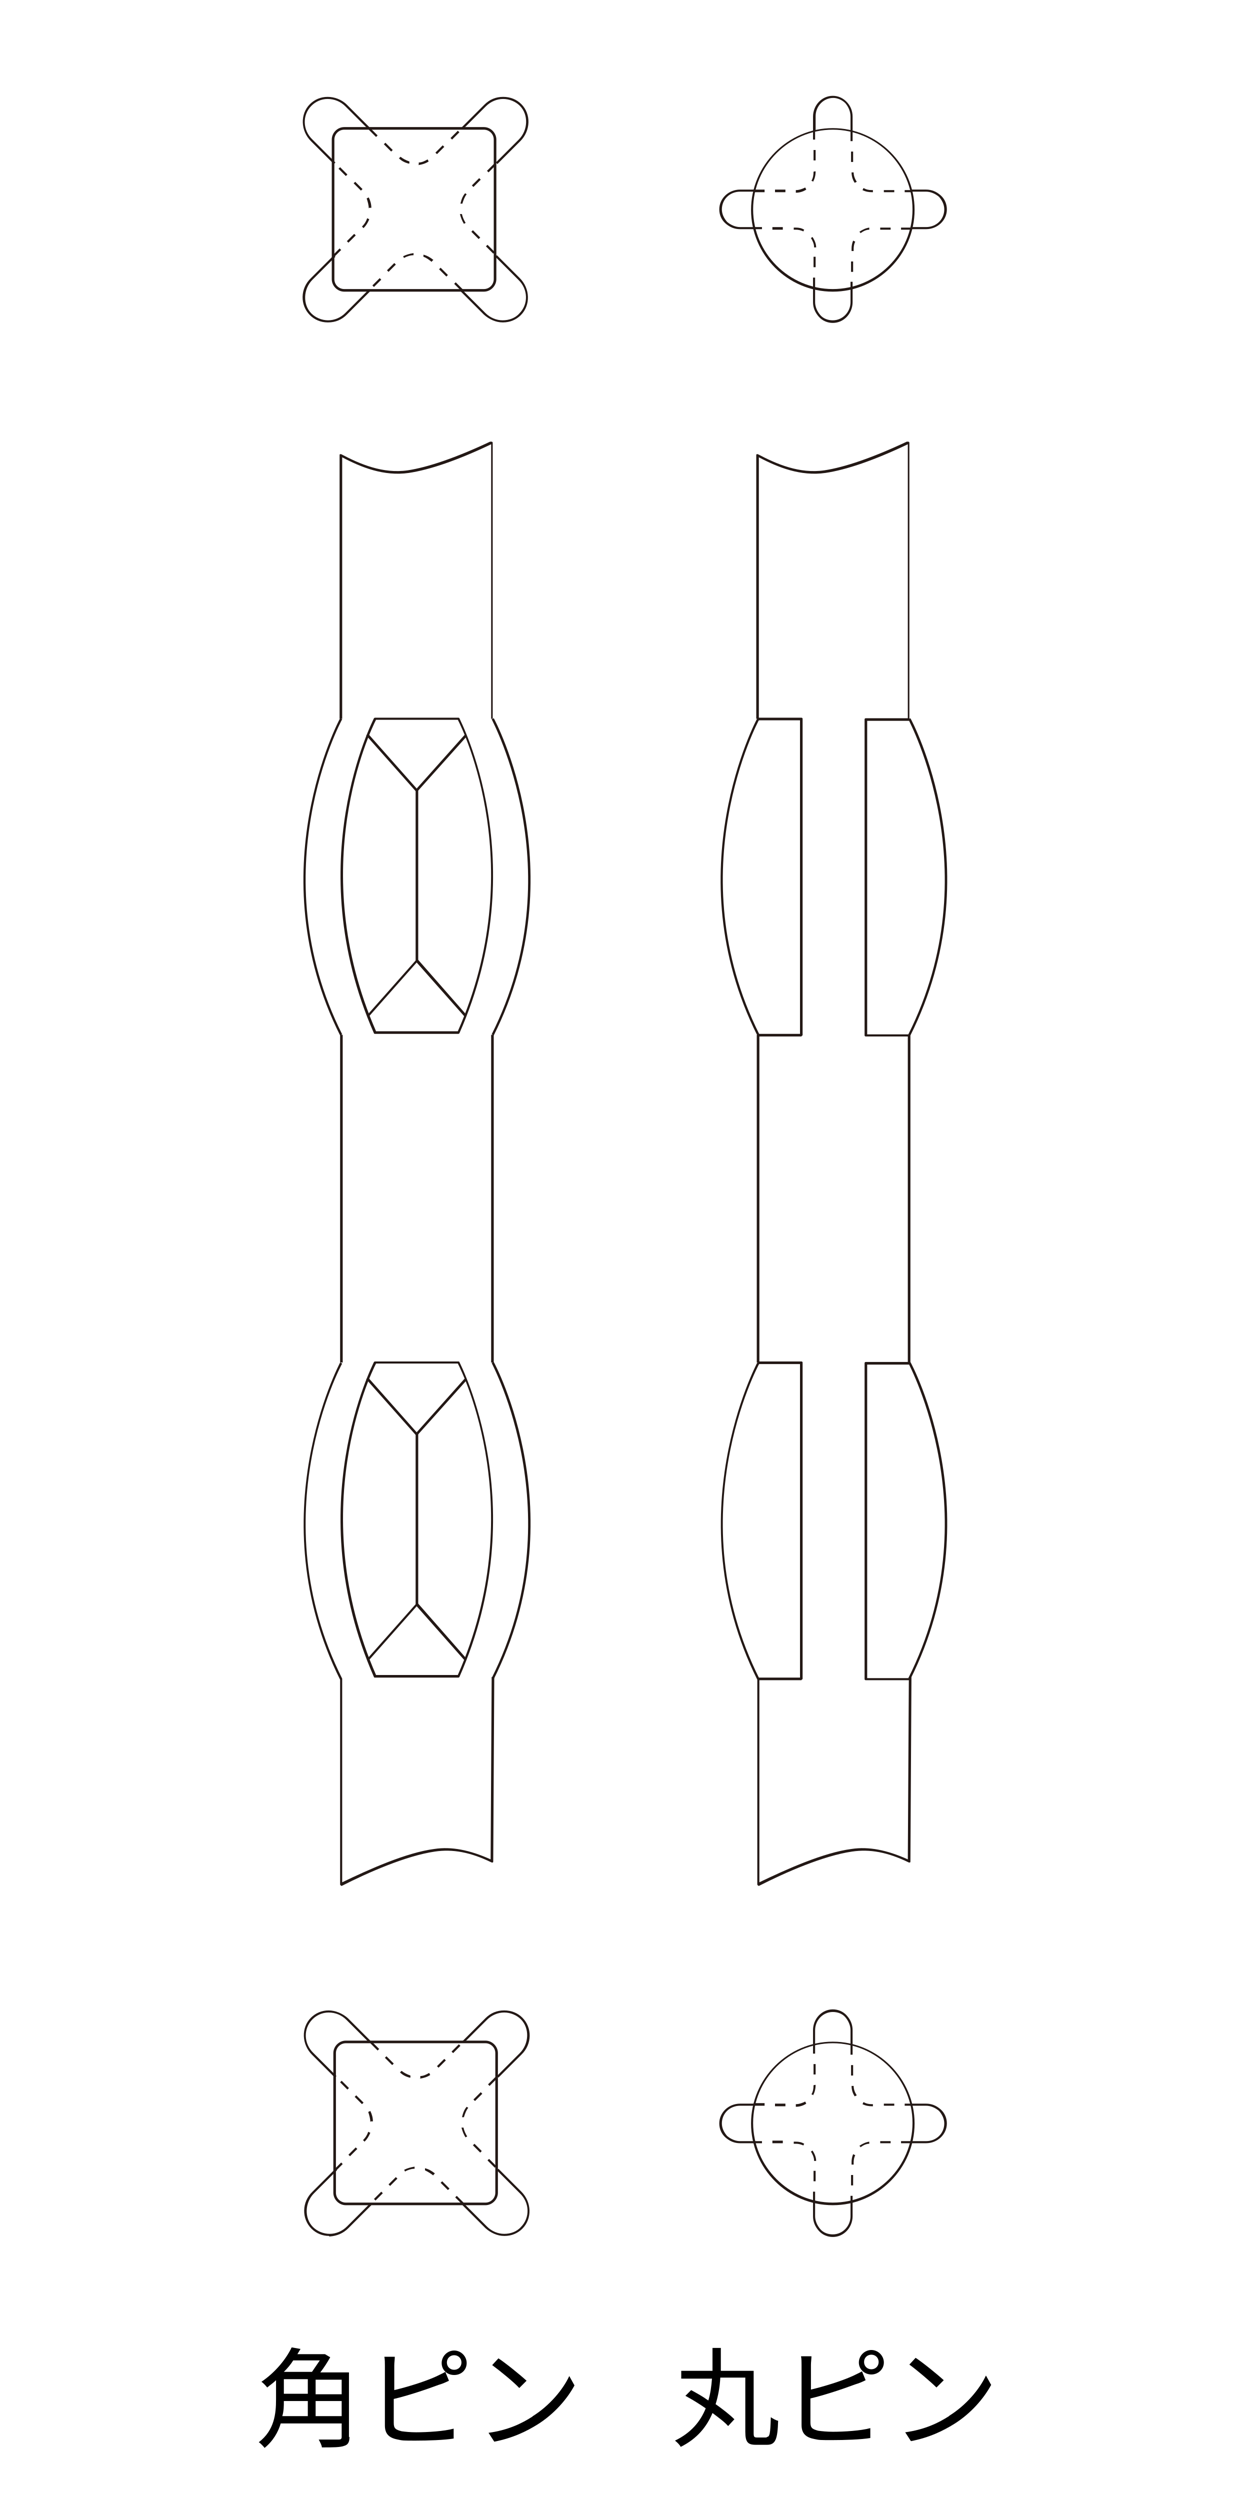<?xml version="1.0" encoding="UTF-8"?>
<svg id="_レイヤー_1" data-name="レイヤー 1" xmlns="http://www.w3.org/2000/svg" width="240" height="480" version="1.1" viewBox="0 0 240 480">
  <defs>
    <style>
      .cls-1 {
        fill: #231815;
      }

      .cls-1, .cls-2 {
        stroke-width: 0px;
      }

      .cls-2 {
        fill: #000;
      }
    </style>
  </defs>
  <g>
    <path class="cls-2" d="M67.1,467.9c0,1-.3,1.5-1,1.7-.8.3-2.1.3-4.3.3,0-.4-.4-1.1-.6-1.5,1.7,0,3.3,0,3.8,0,.4,0,.6-.1.6-.5v-2.6h-11.7c-.5,1.7-1.5,3.4-3.1,4.7-.2-.3-.8-.9-1.1-1.1,3-2.3,3.3-5.5,3.3-8.2v-3.7c-.5.5-1.1.9-1.7,1.4-.3-.4-.8-.9-1.1-1.1,2.8-1.9,4.8-4.5,5.8-6.6l1.7.3c-.2.3-.4.7-.6,1h5.3c0,0,1,.6,1,.6-.5.9-1.2,2-1.9,2.9h5.5v12.4h0ZM54.5,461c0,.9,0,1.9-.3,2.9h4.9v-2.9h-4.6ZM56.3,453.2c-.5.8-1.1,1.5-1.8,2.2h5.4c.5-.7,1-1.5,1.5-2.2h-5.1ZM54.5,459.6h4.6v-2.8h-4.6s0,2.8,0,2.8ZM65.6,456.9h-5v2.8h5s0-2.8,0-2.8ZM65.6,463.9v-2.9h-5v2.9h5Z"/>
    <path class="cls-2" d="M75.7,454.2v4.7c2.5-.6,5.8-1.6,8-2.6.6-.3,1.3-.6,1.8-.9l.7,1.7c-.6.3-1.3.6-2,.8-2.4.9-6,2.1-8.6,2.7v4.6c0,1.1.4,1.3,1.5,1.6.7.1,1.7.2,2.8.2,2.2,0,5.4-.2,7.2-.7v1.9c-1.8.3-5,.4-7.3.4s-2.5,0-3.4-.2c-1.6-.3-2.5-1-2.5-2.7v-11.5c0-.5,0-1.2-.1-1.7h2c0,.5-.1,1.1-.1,1.7ZM87.2,451.3c1.3,0,2.4,1.1,2.4,2.4s-1,2.3-2.4,2.3-2.4-1-2.4-2.3,1.1-2.4,2.4-2.4ZM87.2,455c.8,0,1.4-.6,1.4-1.4s-.6-1.4-1.4-1.4-1.4.6-1.4,1.4c0,.8.6,1.4,1.4,1.4Z"/>
    <path class="cls-2" d="M102.3,463.9c3.2-2,5.8-5.1,7-7.7l1,1.8c-1.4,2.6-3.9,5.5-7.1,7.5-2.1,1.3-4.7,2.6-8.3,3.3l-1.1-1.7c3.7-.5,6.4-1.8,8.4-3.1ZM101,457.2l-1.3,1.3c-1-1.1-3.7-3.3-5.2-4.4l1.2-1.3c1.5,1,4.2,3.2,5.4,4.3Z"/>
  </g>
  <g>
    <path class="cls-2" d="M147.2,467.9c.6,0,.7-.6.8-3.8.4.3,1,.6,1.4.7-.1,3.5-.5,4.6-2.1,4.6h-2.2c-1.5,0-2-.5-2-2.5v-10.4h-4.8c-.1,1.8-.4,3.5-.9,5.1,1.4,1,2.7,2,3.6,2.9l-1.2,1.3c-.7-.8-1.8-1.6-3-2.5-1.1,2.6-2.9,4.9-6.1,6.5-.2-.4-.7-.9-1.1-1.2,3.1-1.5,4.9-3.7,5.9-6.2-1.3-.9-2.6-1.7-3.9-2.4l1.1-1.1c1.1.6,2.2,1.2,3.3,2,.4-1.3.6-2.8.7-4.2h-5.9v-1.5h6c0-1.5,0-3,0-4.4h1.6c0,1.4,0,2.9,0,4.4h6.3v11.9c0,.8.1.9.7.9h1.8Z"/>
    <path class="cls-2" d="M155.7,454.1v4.7c2.5-.6,5.8-1.6,8-2.6.6-.3,1.3-.6,1.8-.9l.7,1.7c-.6.3-1.3.6-2,.8-2.4.9-6,2.1-8.6,2.7v4.6c0,1.1.4,1.3,1.5,1.6.7.1,1.7.2,2.8.2,2.2,0,5.4-.2,7.2-.7v1.9c-1.8.3-5,.4-7.3.4s-2.5,0-3.4-.2c-1.6-.3-2.5-1-2.5-2.7v-11.5c0-.5,0-1.2-.1-1.7h2c0,.5-.1,1.1-.1,1.7ZM167.3,451.2c1.3,0,2.4,1.1,2.4,2.4s-1.1,2.3-2.4,2.3-2.4-1-2.4-2.3c0-1.3,1.1-2.4,2.4-2.4ZM167.3,454.9c.8,0,1.4-.6,1.4-1.4s-.6-1.4-1.4-1.4-1.4.6-1.4,1.4c0,.8.6,1.4,1.4,1.4Z"/>
    <path class="cls-2" d="M182.3,463.8c3.2-2,5.8-5.1,7-7.7l1,1.8c-1.4,2.6-3.9,5.5-7.1,7.5-2.1,1.3-4.7,2.6-8.3,3.3l-1.1-1.7c3.7-.5,6.4-1.8,8.4-3.1ZM181.1,457.1l-1.3,1.3c-1.1-1.1-3.7-3.3-5.2-4.4l1.2-1.3c1.5,1,4.2,3.2,5.4,4.3Z"/>
  </g>
  <g>
    <g>
      <path class="cls-1" d="M92.9,56h-26.8c-1.3,0-2.4-1.1-2.4-2.4v-26.8c0-1.3,1.1-2.4,2.4-2.4h26.8c1.3,0,2.4,1.1,2.4,2.4v26.8c0,1.3-1.1,2.4-2.4,2.4ZM66.1,24.9c-1.1,0-1.9.9-1.9,1.9v26.8c0,1.1.9,1.9,1.9,1.9h26.8c1.1,0,1.9-.9,1.9-1.9v-26.8c0-1.1-.9-1.9-1.9-1.9h-26.8Z"/>
      <g>
        <path class="cls-1" d="M64.1,31.5l-4.4-4.4c-2-2-2.1-5.2-.2-7.1.9-.9,2.1-1.4,3.4-1.4s2.7.5,3.7,1.5l4.4,4.4-.3.3-4.4-4.4c-.9-.9-2.1-1.4-3.4-1.4-1.2,0-2.3.5-3.1,1.3-1.8,1.8-1.7,4.7.2,6.5l4.4,4.4-.3.3Z"/>
        <path class="cls-1" d="M95.5,31.5l-.3-.3,4.4-4.4c1.8-1.8,1.9-4.8.2-6.5-.8-.8-2-1.3-3.2-1.3-1.2,0-2.4.5-3.3,1.4l-4.4,4.4-.3-.3,4.4-4.4c1-1,2.2-1.5,3.6-1.5,1.4,0,2.6.5,3.5,1.4,1.9,1.9,1.8,5.1-.2,7.1l-4.4,4.4Z"/>
        <path class="cls-1" d="M62.9,61.9c-1.3,0-2.5-.5-3.4-1.4-1.9-1.9-1.9-5.1.2-7.1l4.4-4.4.3.3-4.4,4.4c-1.8,1.8-1.9,4.8-.2,6.5.8.8,2,1.3,3.2,1.3,1.2,0,2.4-.5,3.3-1.4l4.4-4.4.3.3-4.4,4.4c-1,1-2.2,1.5-3.6,1.5,0,0,0,0-.1,0Z"/>
        <path class="cls-1" d="M96.6,61.9s0,0-.1,0c-1.3,0-2.6-.6-3.6-1.5l-4.4-4.4.3-.3,4.4,4.4c.9.9,2.1,1.4,3.3,1.4,1.2,0,2.4-.4,3.2-1.3,1.8-1.8,1.7-4.7-.2-6.5l-4.4-4.4.3-.3,4.4,4.4c2,2,2.1,5.2.2,7.1-.9.9-2.1,1.4-3.4,1.4Z"/>
      </g>
      <g>
        <path class="cls-1" d="M64.1,49.4l-.3-.3,1.4-1.4.3.3-1.4,1.4ZM66.9,46.6l-.3-.3,1.4-1.4.3.3-1.4,1.4ZM69.8,43.8l-.3-.3c.5-.5.8-1,1-1.6l.4.2c-.3.7-.6,1.2-1.1,1.7ZM70.8,40c0-.6-.2-1.3-.4-1.9l.4-.2c.3.6.5,1.3.5,2h-.4ZM69.3,36.6l-1.4-1.4.3-.3,1.4,1.4-.3.3ZM66.4,33.8l-1.4-1.4.3-.3,1.4,1.4-.3.3Z"/>
        <path class="cls-1" d="M80.4,31.6v-.4c.6,0,1.2-.3,1.7-.6l.2.4c-.6.4-1.3.6-2,.7ZM78.4,31.4c-.7-.2-1.3-.5-1.8-1l.3-.3c.5.4,1.1.7,1.7.9v.4ZM83.9,29.6l-.3-.3,1.4-1.4.3.3-1.4,1.4ZM75.1,29.1l-1.4-1.4.3-.3,1.4,1.4-.3.3ZM86.8,26.8l-.3-.3,1.4-1.4.3.3-1.4,1.4ZM72.2,26.3l-1.4-1.4.3-.3,1.4,1.4-.3.3Z"/>
        <path class="cls-1" d="M88.6,55.9l-1.4-1.4.3-.3,1.4,1.4-.3.3ZM71.8,55.1l-.3-.3,1.4-1.4.3.3-1.4,1.4ZM85.7,53.1l-1.4-1.4.3-.3,1.4,1.4-.3.3ZM74.6,52.2l-.3-.3,1.4-1.4.3.3-1.4,1.4ZM82.9,50.3c-.5-.4-1-.8-1.6-1v-.4c.8.2,1.4.6,1.9,1l-.3.3ZM77.6,49.6l-.2-.4c.6-.3,1.3-.5,2-.6v.4c-.6,0-1.2.2-1.8.5Z"/>
        <path class="cls-1" d="M94.7,48.7l-1.4-1.4.3-.3,1.4,1.4-.3.3ZM91.9,45.9l-1.4-1.4.3-.3,1.4,1.4-.3.3ZM89.1,43c-.4-.6-.6-1.2-.8-1.9h.4c.1.6.4,1.2.7,1.7l-.4.2ZM88.8,39.1h-.4c.2-.8.4-1.4.9-2l.3.2c-.4.5-.6,1.1-.8,1.7ZM90.9,35.9l-.3-.3,1.4-1.4.3.3-1.4,1.4ZM93.8,33.1l-.3-.3,1.4-1.4.3.3-1.4,1.4Z"/>
      </g>
    </g>
    <g>
      <path class="cls-1" d="M93.2,423.4h-26.8c-1.3,0-2.4-1.1-2.4-2.4v-26.8c0-1.3,1.1-2.4,2.4-2.4h26.8c1.3,0,2.4,1.1,2.4,2.4v26.8c0,1.3-1.1,2.4-2.4,2.4ZM66.4,392.3c-1.1,0-1.9.9-1.9,1.9v26.8c0,1.1.9,1.9,1.9,1.9h26.8c1.1,0,1.9-.9,1.9-1.9v-26.8c0-1.1-.9-1.9-1.9-1.9h-26.8Z"/>
      <g>
        <path class="cls-1" d="M64.3,398.9l-4.4-4.4c-2-2-2.1-5.2-.2-7.1.9-.9,2.1-1.4,3.4-1.4s2.7.6,3.7,1.5l4.4,4.4-.3.3-4.4-4.4c-.9-.9-2.1-1.4-3.4-1.4-1.2,0-2.3.5-3.1,1.3-1.8,1.8-1.7,4.7.2,6.5l4.4,4.4-.3.3Z"/>
        <path class="cls-1" d="M95.7,398.9l-.3-.3,4.4-4.4c1.8-1.8,1.9-4.8.2-6.5-.8-.8-2-1.3-3.2-1.3-1.2,0-2.4.5-3.3,1.4l-4.4,4.4-.3-.3,4.4-4.4c1-1,2.2-1.5,3.6-1.5,1.4,0,2.6.5,3.5,1.4,1.9,1.9,1.9,5.1-.2,7.1l-4.4,4.4Z"/>
        <path class="cls-1" d="M63.2,429.3c-1.3,0-2.5-.5-3.4-1.4-1.9-1.9-1.9-5.1.2-7.1l4.4-4.4.3.3-4.4,4.4c-1.8,1.8-1.9,4.8-.2,6.5.8.8,2,1.3,3.2,1.3,1.2,0,2.4-.5,3.3-1.4l4.4-4.4.3.3-4.4,4.4c-1,1-2.2,1.5-3.6,1.6,0,0,0,0-.1,0Z"/>
        <path class="cls-1" d="M96.9,429.3s0,0-.1,0c-1.3,0-2.6-.6-3.6-1.5l-4.4-4.4.3-.3,4.4,4.4c.9.9,2.1,1.4,3.3,1.4,1.2,0,2.4-.4,3.2-1.3,1.8-1.8,1.7-4.7-.2-6.5l-4.4-4.4.3-.3,4.4,4.4c2,2,2.1,5.2.2,7.1-.9.9-2.1,1.4-3.4,1.4Z"/>
      </g>
      <g>
        <path class="cls-1" d="M64.4,416.9l-.3-.3,1.4-1.4.3.3-1.4,1.4ZM67.2,414l-.3-.3,1.4-1.4.3.3-1.4,1.4ZM70,411.2l-.3-.3c.5-.5.8-1,1-1.6l.4.2c-.3.7-.6,1.2-1.1,1.7ZM71.1,407.4c0-.6-.2-1.3-.4-1.9l.4-.2c.3.6.5,1.3.5,2h-.4ZM69.5,404l-1.4-1.4.3-.3,1.4,1.4-.3.3ZM66.7,401.2l-1.4-1.4.3-.3,1.4,1.4-.3.3Z"/>
        <path class="cls-1" d="M80.7,399v-.4c.6,0,1.2-.3,1.7-.6l.2.4c-.6.4-1.3.6-2,.7ZM78.6,398.9c-.7-.2-1.3-.5-1.8-1l.3-.3c.5.4,1.1.7,1.7.9v.4ZM84.2,397l-.3-.3,1.4-1.4.3.3-1.4,1.4ZM75.3,396.5l-1.4-1.4.3-.3,1.4,1.4-.3.3ZM87,394.2l-.3-.3,1.4-1.4.3.3-1.4,1.4ZM72.5,393.7l-1.4-1.4.3-.3,1.4,1.4-.3.3Z"/>
        <path class="cls-1" d="M88.8,423.3l-1.4-1.4.3-.3,1.4,1.4-.3.3ZM72.1,422.5l-.3-.3,1.4-1.4.3.3-1.4,1.4ZM86,420.5l-1.4-1.4.3-.3,1.4,1.4-.3.3ZM74.9,419.7l-.3-.3,1.4-1.4.3.3-1.4,1.4ZM83.2,417.7c-.5-.4-1-.7-1.6-1v-.4c.8.2,1.4.6,1.9,1l-.3.3ZM77.8,417l-.2-.4c.6-.3,1.3-.5,2-.6v.4c-.6,0-1.2.2-1.8.5Z"/>
        <path class="cls-1" d="M95,416.2l-1.4-1.4.3-.3,1.4,1.4-.3.3ZM92.2,413.3l-1.4-1.4.3-.3,1.4,1.4-.3.3ZM89.4,410.4c-.4-.6-.6-1.2-.8-1.9h.4c.1.6.4,1.2.7,1.7l-.4.2ZM89.1,406.5h-.4c.2-.8.4-1.4.9-2l.3.2c-.4.5-.6,1.1-.8,1.7ZM91.2,403.4l-.3-.3,1.4-1.4.3.3-1.4,1.4ZM94,400.5l-.3-.3,1.4-1.4.3.3-1.4,1.4Z"/>
      </g>
    </g>
    <g>
      <path class="cls-1" d="M94.8,138h-.5v-52.7c-6.5,3.1-11.8,4.9-15.8,5.5-4.8.7-9.2-1.1-12.8-3v50.2h-.5v-50.6c0,0,0-.2.1-.2,0,0,.2,0,.2,0,3.6,1.9,8,3.8,12.8,3.1,3.9-.6,9.2-2.4,15.8-5.5,0,0,0,0,.1,0h.2c.1,0,.2.1.2.2v53h0Z"/>
      <rect class="cls-1" x="94.3" y="198.7" width=".5" height="62.9"/>
      <rect class="cls-1" x="65.3" y="198.7" width=".5" height="62.9"/>
      <path class="cls-1" d="M88,198.5h-16c0,0-.2,0-.2-.1-14.4-32.8-.1-60.2,0-60.5,0,0,.1-.1.2-.1h16c0,0,.2,0,.2.1.1.3,14.5,27.7,0,60.5,0,0-.1.1-.2.1ZM72.2,198h15.7c13.8-31.3,1.1-57.7,0-59.8h-15.7c-1.1,2.1-13.7,28.4,0,59.8Z"/>
      <path class="cls-1" d="M80,151.9c0,0-.1,0-.2,0l-9.5-10.7.4-.3,9.3,10.5,9.2-10.3.4.3-9.4,10.5c0,0-.1,0-.2,0Z"/>
      <path class="cls-1" d="M70.9,195.2l-.4-.3,9.4-10.6c0-.1.3-.1.4,0l9.3,10.6-.4.3-9.2-10.4-9.2,10.4Z"/>
      <rect class="cls-1" x="79.8" y="151.6" width=".5" height="32.8"/>
      <path class="cls-1" d="M94.8,198.8l-.4-.2c15.7-31.3.1-60.2,0-60.5l.4-.2c.2.3,15.8,29.4,0,60.9Z"/>
      <path class="cls-1" d="M65.3,198.8c-15.8-31.5-.1-60.7,0-60.9l.4.2c-.2.3-15.7,29.2,0,60.5l-.4.2Z"/>
      <path class="cls-1" d="M88,322.1h-16c0,0-.2,0-.2-.1-14.4-32.8-.1-60.2,0-60.5,0,0,.1-.1.2-.1h16c0,0,.2,0,.2.1.1.3,14.5,27.7,0,60.5,0,0-.1.1-.2.1ZM72.2,321.6h15.7c13.8-31.4,1.1-57.7,0-59.8h-15.7c-1.1,2.1-13.7,28.4,0,59.8Z"/>
      <path class="cls-1" d="M80,275.5c0,0-.1,0-.2,0l-9.5-10.7.4-.3,9.3,10.5,9.2-10.3.4.3-9.4,10.5c0,0-.1,0-.2,0Z"/>
      <path class="cls-1" d="M70.9,318.8l-.4-.3,9.4-10.6c0-.1.3-.1.4,0l9.3,10.6-.4.3-9.2-10.4-9.2,10.4Z"/>
      <rect class="cls-1" x="79.8" y="275.2" width=".5" height="32.8"/>
      <path class="cls-1" d="M94.8,322.4l-.4-.2c15.7-31.3.1-60.2,0-60.5l.4-.2c.2.3,15.8,29.4,0,60.9Z"/>
      <path class="cls-1" d="M65.5,362s0,0-.1,0c0,0-.1-.1-.1-.2v-39.3c-15.7-31.5-.1-60.6,0-60.9l.4.2c-.2.3-15.7,29.2,0,60.5,0,0,0,0,0,.1v39c5.2-2.5,12.3-5.7,17.7-6.4,3.3-.5,6.8.2,10.8,2l.2-35h.5s-.2,35.4-.2,35.4c0,0,0,.2-.1.2,0,0-.2,0-.2,0-4.1-2-7.5-2.6-10.9-2.1-5.5.8-12.8,4-17.9,6.6,0,0,0,0-.1,0Z"/>
    </g>
  </g>
  <g>
    <g>
      <path class="cls-1" d="M174.8,138h-.5v-52.7c-6.5,3.1-11.8,4.9-15.8,5.5-4.8.7-9.2-1.1-12.8-3v50.2h-.5v-50.6c0,0,0-.2.1-.2,0,0,.2,0,.2,0,3.6,1.9,8,3.8,12.8,3.1,3.9-.6,9.2-2.4,15.8-5.5,0,0,0,0,.1,0h.2c.1,0,.2.1.2.2v53h0Z"/>
      <rect class="cls-1" x="174.3" y="198.7" width=".5" height="62.9"/>
      <rect class="cls-1" x="145.3" y="198.7" width=".5" height="62.9"/>
      <path class="cls-1" d="M174.8,198.8l-.4-.2c15.7-31.3.1-60.2,0-60.5l.4-.2c.2.3,15.8,29.4,0,60.9Z"/>
      <path class="cls-1" d="M145.4,198.8c-15.8-31.5-.1-60.7,0-60.9l.4.2c-.2.3-15.7,29.2,0,60.5l-.4.2Z"/>
      <path class="cls-1" d="M174.8,322.4l-.4-.2c15.7-31.3.1-60.2,0-60.5l.4-.2c.2.3,15.8,29.4,0,60.9Z"/>
      <path class="cls-1" d="M145.6,362s0,0-.1,0c0,0-.1-.1-.1-.2v-39.3c-15.7-31.5-.1-60.6,0-60.9l.4.2c-.2.3-15.7,29.2,0,60.5,0,0,0,0,0,.1v39c5.2-2.5,12.3-5.7,17.7-6.4,3.3-.5,6.8.2,10.8,2l.2-35h.5s-.2,35.4-.2,35.4c0,0,0,.2-.1.2,0,0-.2,0-.2,0-4.1-2-7.5-2.6-10.9-2.1-5.5.8-12.8,4-17.9,6.6,0,0,0,0-.1,0Z"/>
      <path class="cls-1" d="M174.6,199h-8.4c-.1,0-.2-.1-.2-.2v-60.7c0-.1.1-.2.2-.2h8.4v.5h-8.1v60.2h8.1v.5Z"/>
      <path class="cls-1" d="M153.9,199h-8.4v-.5h8.1v-60.2h-8.1v-.5h8.4c.1,0,.2.1.2.2v60.7c0,.1-.1.2-.2.2Z"/>
      <path class="cls-1" d="M174.6,322.6h-8.4c-.1,0-.2-.1-.2-.2v-60.7c0-.1.1-.2.2-.2h8.4v.5h-8.1v60.2h8.1v.5Z"/>
      <path class="cls-1" d="M153.9,322.6h-8.4v-.5h8.1v-60.2h-8.1v-.5h8.4c.1,0,.2.1.2.2v60.7c0,.1-.1.2-.2.2Z"/>
    </g>
    <g>
      <path class="cls-1" d="M156.5,25.1h-.4v-2.7c0-2.2,1.7-4,3.8-4h0c1,0,1.9.4,2.6,1.1.8.8,1.2,1.8,1.2,2.9v2.7h-.4v-2.7c0-1-.4-1.9-1-2.6-.6-.6-1.5-1-2.3-1h0c-1.9,0-3.4,1.6-3.4,3.5v2.7Z"/>
      <path class="cls-1" d="M177.8,44h-2.7v-.4h2.7c2,0,3.5-1.5,3.5-3.4,0-.9-.4-1.7-1-2.4-.7-.6-1.6-1-2.5-1h-2.7s0-.4,0-.4h2.7c1.1,0,2,.4,2.8,1.1.8.7,1.2,1.7,1.2,2.7,0,2.1-1.8,3.8-4,3.8Z"/>
      <path class="cls-1" d="M144.8,44h-2.7c-1.1,0-2-.4-2.8-1.1-.8-.7-1.2-1.7-1.2-2.7,0-2.1,1.8-3.8,4-3.8h2.7v.4h-2.7c-2,0-3.5,1.5-3.5,3.4,0,.9.4,1.7,1,2.4.7.6,1.6,1,2.5,1h2.7v.4h0Z"/>
      <path class="cls-1" d="M159.9,62c-1,0-2-.4-2.7-1.2-.7-.8-1.1-1.7-1.1-2.8v-2.7h.4v2.7c0,.9.4,1.8,1,2.5.6.7,1.5,1,2.4,1,1.9,0,3.4-1.6,3.4-3.5v-2.7s.4,0,.4,0v2.7c0,2.2-1.7,4-3.8,4Z"/>
      <g>
        <path class="cls-1" d="M152.8,36.9v-.4c.6,0,1.2-.2,1.8-.5l.2.4c-.6.4-1.3.6-2,.6ZM150.8,36.9h-2s0-.5,0-.5h2s0,.5,0,.5ZM146.8,36.9h-2s0-.5,0-.5h2s0,.5,0,.5ZM156.2,34.9l-.4-.2c.3-.5.4-1.1.4-1.7h0c0-.1.4-.1.4-.1h0c0,.8-.2,1.5-.5,2ZM156.2,30.8v-2s.4,0,.4,0v2s-.4,0-.4,0ZM156.1,26.8v-1.7s.4,0,.4,0v1.7s-.4,0-.4,0Z"/>
        <path class="cls-1" d="M167.4,36.9c-.6,0-1.2-.1-1.8-.4l.2-.4c.5.3,1,.4,1.6.4h.2s0,.4,0,.4h-.2ZM169.7,36.9v-.4s2,0,2,0v.4s-2,0-2,0ZM173.7,36.9v-.4s1.4,0,1.4,0v.4s-1.4,0-1.4,0ZM164.1,35.1c-.4-.6-.6-1.3-.6-2h.4c0,.6.2,1.2.6,1.8l-.4.2ZM163.4,31.1v-2s.4,0,.4,0v2s-.4,0-.4,0ZM163.3,27.1v-2s.4,0,.4,0v2s-.4,0-.4,0Z"/>
        <path class="cls-1" d="M156.5,55.3h-.4s0-2,0-2h.4s0,2,0,2ZM156.6,51.3h-.4s0-2,0-2h.4s0,2,0,2ZM156.3,47.4c0-.6-.3-1.2-.6-1.7l.3-.2c.4.6.7,1.3.7,2h-.4ZM154.2,44.4c-.5-.2-.9-.3-1.4-.3h-.4s0-.4,0-.4h.4c.6,0,1.1.1,1.6.4l-.2.4ZM150.3,44.1h-2s0-.5,0-.5h2s0,.5,0,.5ZM146.3,44h-1.5s0-.4,0-.4h1.5s0,.4,0,.4Z"/>
        <path class="cls-1" d="M163.7,55.3h-.4s0-1.2,0-1.2h.4s0,1.2,0,1.2ZM163.8,52.2h-.4s0-2,0-2h.4s0,2,0,2ZM163.9,48.2h-.4s0-.5,0-.5c0-.5.1-1,.3-1.5l.4.2c-.2.4-.3.9-.3,1.4v.5ZM165.3,44.8l-.3-.3c.6-.4,1.2-.7,1.9-.8v.4c-.6,0-1.2.3-1.7.7ZM169,44.1v-.4s2,0,2,0v.4s-2,0-2,0ZM173,44.1v-.4s2,0,2,0v.4s-2,0-2,0Z"/>
      </g>
      <path class="cls-1" d="M159.9,56c-8.7,0-15.7-7.1-15.7-15.7s7.1-15.7,15.7-15.7,15.7,7.1,15.7,15.7-7.1,15.7-15.7,15.7ZM159.9,24.9c-8.4,0-15.3,6.9-15.3,15.3s6.9,15.3,15.3,15.3,15.3-6.9,15.3-15.3-6.9-15.3-15.3-15.3Z"/>
    </g>
    <g>
      <path class="cls-1" d="M163.7,392.5h-.4v-2.7c0-.9-.4-1.8-1-2.5-.6-.7-1.5-1-2.4-1h0c-1.9,0-3.4,1.6-3.4,3.5v2.7h-.4v-2.7c0-2.2,1.7-4,3.8-4h0c1,0,2,.4,2.7,1.2.7.8,1.1,1.7,1.1,2.8v2.7Z"/>
      <path class="cls-1" d="M177.8,411.5h-2.7v-.4h2.7c2,0,3.5-1.5,3.5-3.4,0-.9-.4-1.7-1-2.4-.7-.6-1.6-1-2.5-1h-2.7s0-.4,0-.4h2.7c1.1,0,2,.4,2.8,1.1.8.7,1.2,1.7,1.2,2.7,0,2.1-1.8,3.8-4,3.8Z"/>
      <path class="cls-1" d="M142.1,411.5c-1.1,0-2-.4-2.8-1.1-.8-.7-1.2-1.7-1.2-2.7,0-2.1,1.8-3.8,4-3.8h2.7v.4h-2.7c-2,0-3.5,1.5-3.5,3.4,0,.9.4,1.7,1,2.4.7.6,1.6,1,2.5,1h2.7v.4h-2.7s0,0,0,0Z"/>
      <path class="cls-1" d="M159.9,429.5c-1,0-2-.4-2.7-1.2-.7-.8-1.1-1.7-1.1-2.8v-2.7h.4v2.7c0,.9.4,1.8,1,2.5.6.7,1.5,1,2.4,1,1.9,0,3.4-1.6,3.4-3.5v-2.7s.4,0,.4,0v2.7c0,2.2-1.7,4-3.8,4Z"/>
      <g>
        <path class="cls-1" d="M152.8,404.4v-.4c.6,0,1.2-.2,1.8-.5l.2.4c-.6.4-1.3.6-2,.6ZM150.8,404.4h-2s0-.5,0-.5h2s0,.5,0,.5ZM146.8,404.3h-2s0-.5,0-.5h2s0,.5,0,.5ZM156.2,402.3l-.4-.2c.3-.5.4-1.1.4-1.7h0c0-.1.4-.1.4-.1h0c0,.8-.2,1.5-.5,2ZM156.2,398.3v-2s.4,0,.4,0v2s-.4,0-.4,0ZM156.1,394.3v-1.7s.4,0,.4,0v1.7s-.4,0-.4,0Z"/>
        <path class="cls-1" d="M167.4,404.4c-.6,0-1.2-.1-1.8-.4l.2-.4c.5.3,1,.4,1.6.4h.2s0,.4,0,.4h-.2ZM169.7,404.3v-.4s2,0,2,0v.4s-2,0-2,0ZM173.7,404.3v-.4s1.4,0,1.4,0v.4s-1.4,0-1.4,0ZM164.1,402.5c-.4-.6-.6-1.3-.6-2h.4c0,.6.2,1.2.6,1.8l-.4.2ZM163.4,398.5v-2s.4,0,.4,0v2s-.4,0-.4,0ZM163.3,394.5v-2s.4,0,.4,0v2s-.4,0-.4,0Z"/>
        <path class="cls-1" d="M156.5,422.8h-.4s0-2,0-2h.4s0,2,0,2ZM156.6,418.8h-.4s0-2,0-2h.4s0,2,0,2ZM156.3,414.8c0-.6-.3-1.2-.6-1.7l.3-.2c.4.6.7,1.3.7,2h-.4ZM154.2,411.9c-.5-.2-.9-.3-1.4-.3h-.4s0-.4,0-.4h.4c.6,0,1.1.1,1.6.4l-.2.4ZM150.3,411.5h-2s0-.5,0-.5h2s0,.5,0,.5ZM146.3,411.5h-1.5s0-.4,0-.4h1.5s0,.4,0,.4Z"/>
        <path class="cls-1" d="M163.7,422.8h-.4s0-1.2,0-1.2h.4s0,1.2,0,1.2ZM163.8,419.6h-.4s0-2,0-2h.4s0,2,0,2ZM163.9,415.6h-.4s0-.5,0-.5c0-.5.1-1,.3-1.5l.4.2c-.2.4-.3.9-.3,1.4v.5ZM165.3,412.3l-.3-.3c.6-.4,1.2-.7,1.9-.8v.4c-.6,0-1.2.3-1.7.7ZM169,411.5v-.4s2,0,2,0v.4s-2,0-2,0ZM173,411.5v-.4s2,0,2,0v.4s-2,0-2,0Z"/>
      </g>
      <path class="cls-1" d="M159.9,423.4c-8.7,0-15.7-7.1-15.7-15.7s7.1-15.7,15.7-15.7,15.7,7.1,15.7,15.7-7.1,15.7-15.7,15.7ZM159.9,392.3c-8.4,0-15.3,6.9-15.3,15.3s6.9,15.3,15.3,15.3,15.3-6.9,15.3-15.3-6.9-15.3-15.3-15.3Z"/>
    </g>
  </g>
</svg>